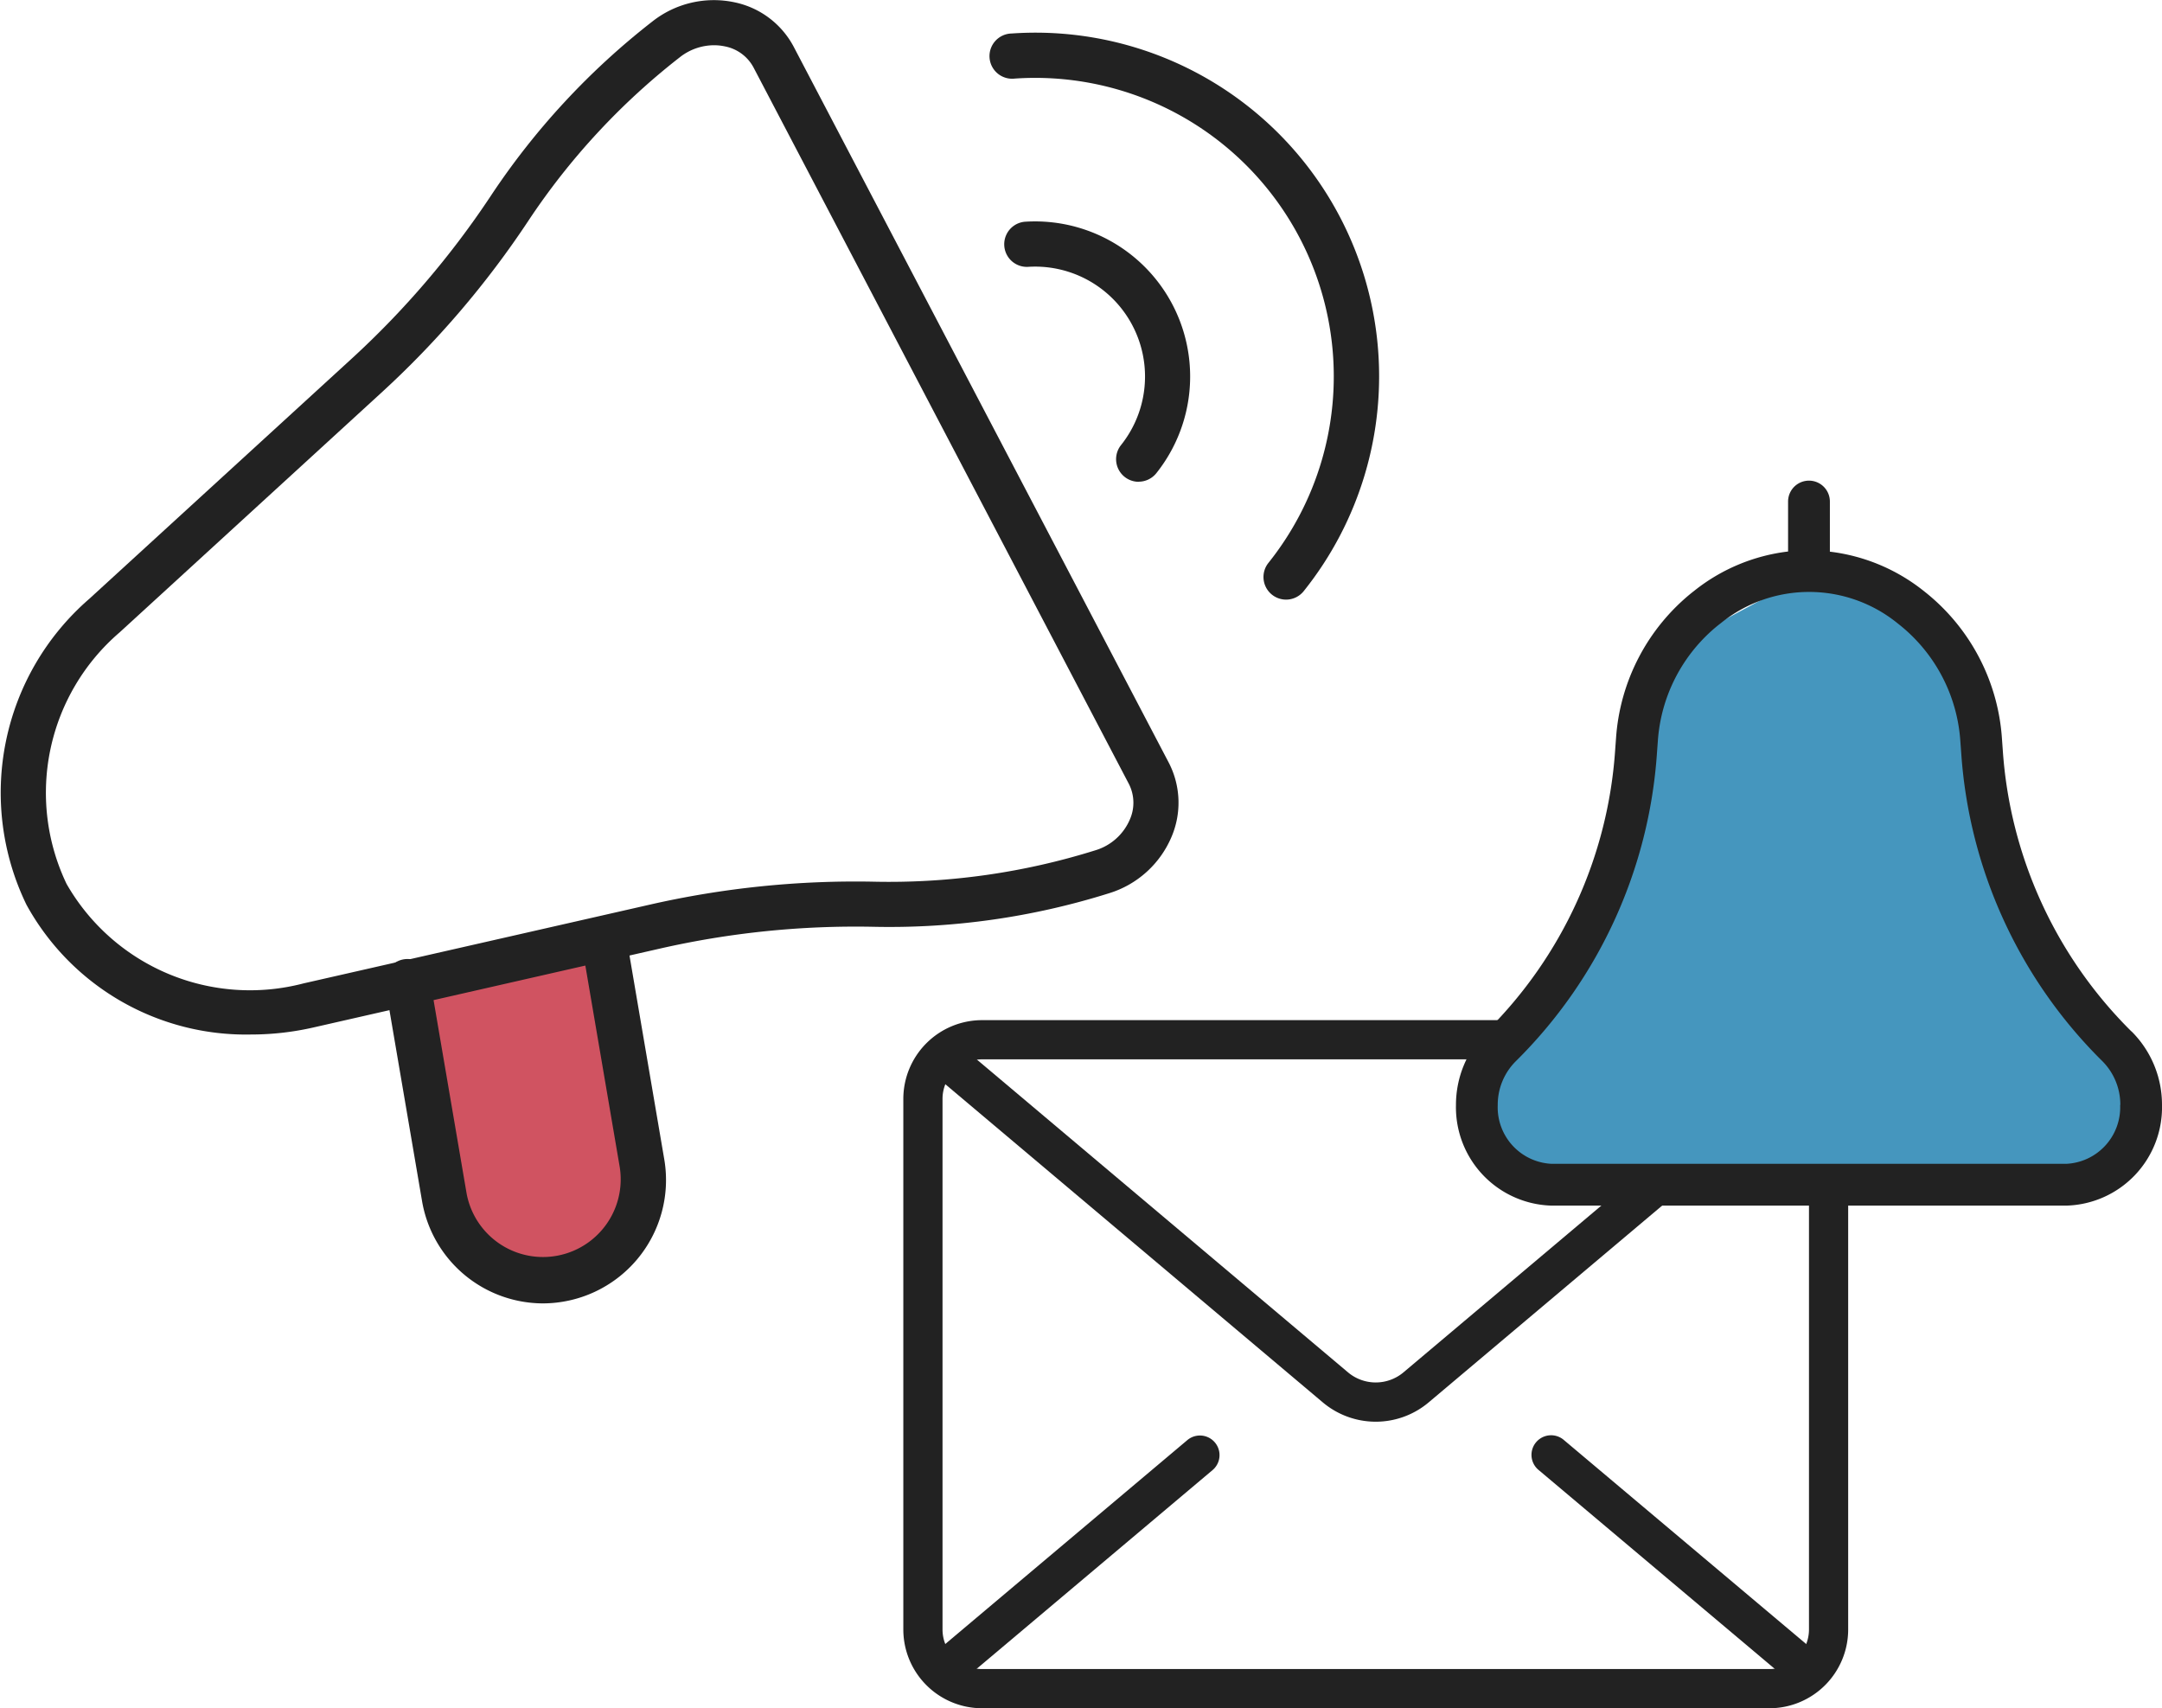 <svg xmlns="http://www.w3.org/2000/svg" xmlns:xlink="http://www.w3.org/1999/xlink" width="95.582" height="75.521" viewBox="0 0 95.582 75.521"><defs><clipPath id="a"><rect width="95.582" height="75.521" transform="translate(0 0)" fill="none"/></clipPath></defs><g transform="translate(0 0)"><g clip-path="url(#a)"><path d="M18.361,43.738l.894,8.51s2.292,3.979,3.982,4.636,4.571-.852,4.826-2.533a60.464,60.464,0,0,0,0-6.914l-1.276-5.673Z" fill="#d05361"/><path d="M78.228,75.521H43.416a3.484,3.484,0,0,1-3.48-3.48V48.58a3.484,3.484,0,0,1,3.48-3.48H78.228a3.484,3.484,0,0,1,3.48,3.48V72.041a3.484,3.484,0,0,1-3.48,3.48M43.416,46.833a1.749,1.749,0,0,0-1.747,1.747V72.041a1.749,1.749,0,0,0,1.747,1.747H78.228a1.749,1.749,0,0,0,1.747-1.747V48.58a1.749,1.749,0,0,0-1.747-1.747Z" fill="#222"/><path d="M41.687,74.768a.866.866,0,0,1-.559-1.529l11.363-9.572a.866.866,0,1,1,1.116,1.325L42.245,74.564a.864.864,0,0,1-.558.2" fill="#222"/><path d="M79.957,74.768a.864.864,0,0,1-.558-.2L68.037,65a.867.867,0,1,1,1.116-1.326l11.363,9.567a.866.866,0,0,1-.559,1.529" fill="#222"/><path d="M60.822,62.853a3.638,3.638,0,0,1-2.353-.864L41.134,47.378a.867.867,0,1,1,1.117-1.325L59.587,60.664a1.906,1.906,0,0,0,2.469,0L79.393,46.053a.867.867,0,0,1,1.117,1.325L63.173,61.989a3.632,3.632,0,0,1-2.351.864" fill="#222"/><path d="M11.1,45.735A11.069,11.069,0,0,1,1.171,40a11.34,11.34,0,0,1,2.77-13.52L15.5,15.9a38.97,38.97,0,0,0,6.2-7.243,32.536,32.536,0,0,1,7.132-7.7A4.39,4.39,0,0,1,32.464.1a3.843,3.843,0,0,1,2.62,1.957L51.676,33.726a3.85,3.85,0,0,1,.118,3.269,4.4,4.4,0,0,1-2.779,2.5,32.384,32.384,0,0,1-10.39,1.478,39.019,39.019,0,0,0-9.483.971L13.864,45.422a12.418,12.418,0,0,1-2.769.313M31.561,2a2.455,2.455,0,0,0-1.506.531A30.576,30.576,0,0,0,23.36,9.759a41.015,41.015,0,0,1-6.514,7.615L5.29,27.956A9.343,9.343,0,0,0,2.942,39.075a9.344,9.344,0,0,0,10.478,4.4L28.7,40a40.959,40.959,0,0,1,9.97-1.02,30.534,30.534,0,0,0,9.754-1.388,2.41,2.41,0,0,0,1.526-1.361,1.829,1.829,0,0,0-.043-1.575L33.313,2.982a1.827,1.827,0,0,0-1.27-.932A2.3,2.3,0,0,0,31.561,2M29.44,1.743h0Z" fill="#222"/><path d="M24,57.622A5.435,5.435,0,0,1,18.659,53.1l-1.62-9.485a1,1,0,1,1,1.969-.336l1.621,9.485A3.435,3.435,0,0,0,27.4,51.606l-1.7-9.963a1,1,0,0,1,1.97-.337l1.7,9.963A5.454,5.454,0,0,1,24,57.622" fill="#222"/><path d="M50.34,21.3a1,1,0,0,1-.779-1.624,4.859,4.859,0,0,0-4.127-7.878,1,1,0,0,1-.14-1.994A6.857,6.857,0,0,1,51.121,20.92a1,1,0,0,1-.781.375" fill="#222"/><path d="M56.856,26.509a1,1,0,0,1-.779-1.624A13.2,13.2,0,0,0,44.861,3.474a1,1,0,1,1-.141-1.993A15.193,15.193,0,0,1,57.637,26.134a1,1,0,0,1-.781.375" fill="#222"/><path d="M79.076,25.871,74.13,28.53l-1.952,4.063-1.042,6.66-1.817,4.4-3.1,3.514-1.022,2.688,3.21,2.388H92.222l1.511-.793L95.4,47.576l-4.87-4.553-2.343-6.148-1.3-7.061L83.5,26.485Z" fill="#4596be"/><path d="M94.232,45.6a19.341,19.341,0,0,1-5.69-12.448l-.036-.5a9.055,9.055,0,0,0-3.363-6.451l-.134-.106a8.221,8.221,0,0,0-4.11-1.706V22.173a.924.924,0,1,0-1.848,0v2.209a8.217,8.217,0,0,0-4.11,1.706l-.135.106a9.056,9.056,0,0,0-3.362,6.451l-.037.5A19.342,19.342,0,0,1,65.718,45.6a4.575,4.575,0,0,0-1.35,3.258A4.349,4.349,0,0,0,68.6,53.3H91.35a4.348,4.348,0,0,0,4.232-4.448,4.572,4.572,0,0,0-1.35-3.258m-.5,3.258a2.5,2.5,0,0,1-2.384,2.6H68.6a2.5,2.5,0,0,1-2.385-2.6,2.713,2.713,0,0,1,.8-1.937,21.181,21.181,0,0,0,6.24-13.634l.037-.5a7.2,7.2,0,0,1,2.662-5.135l.137-.107a6.208,6.208,0,0,1,7.78,0l.133.106a7.2,7.2,0,0,1,2.664,5.136l.037.5a21.177,21.177,0,0,0,6.241,13.633,2.716,2.716,0,0,1,.793,1.937" fill="#222"/></g></g></svg>